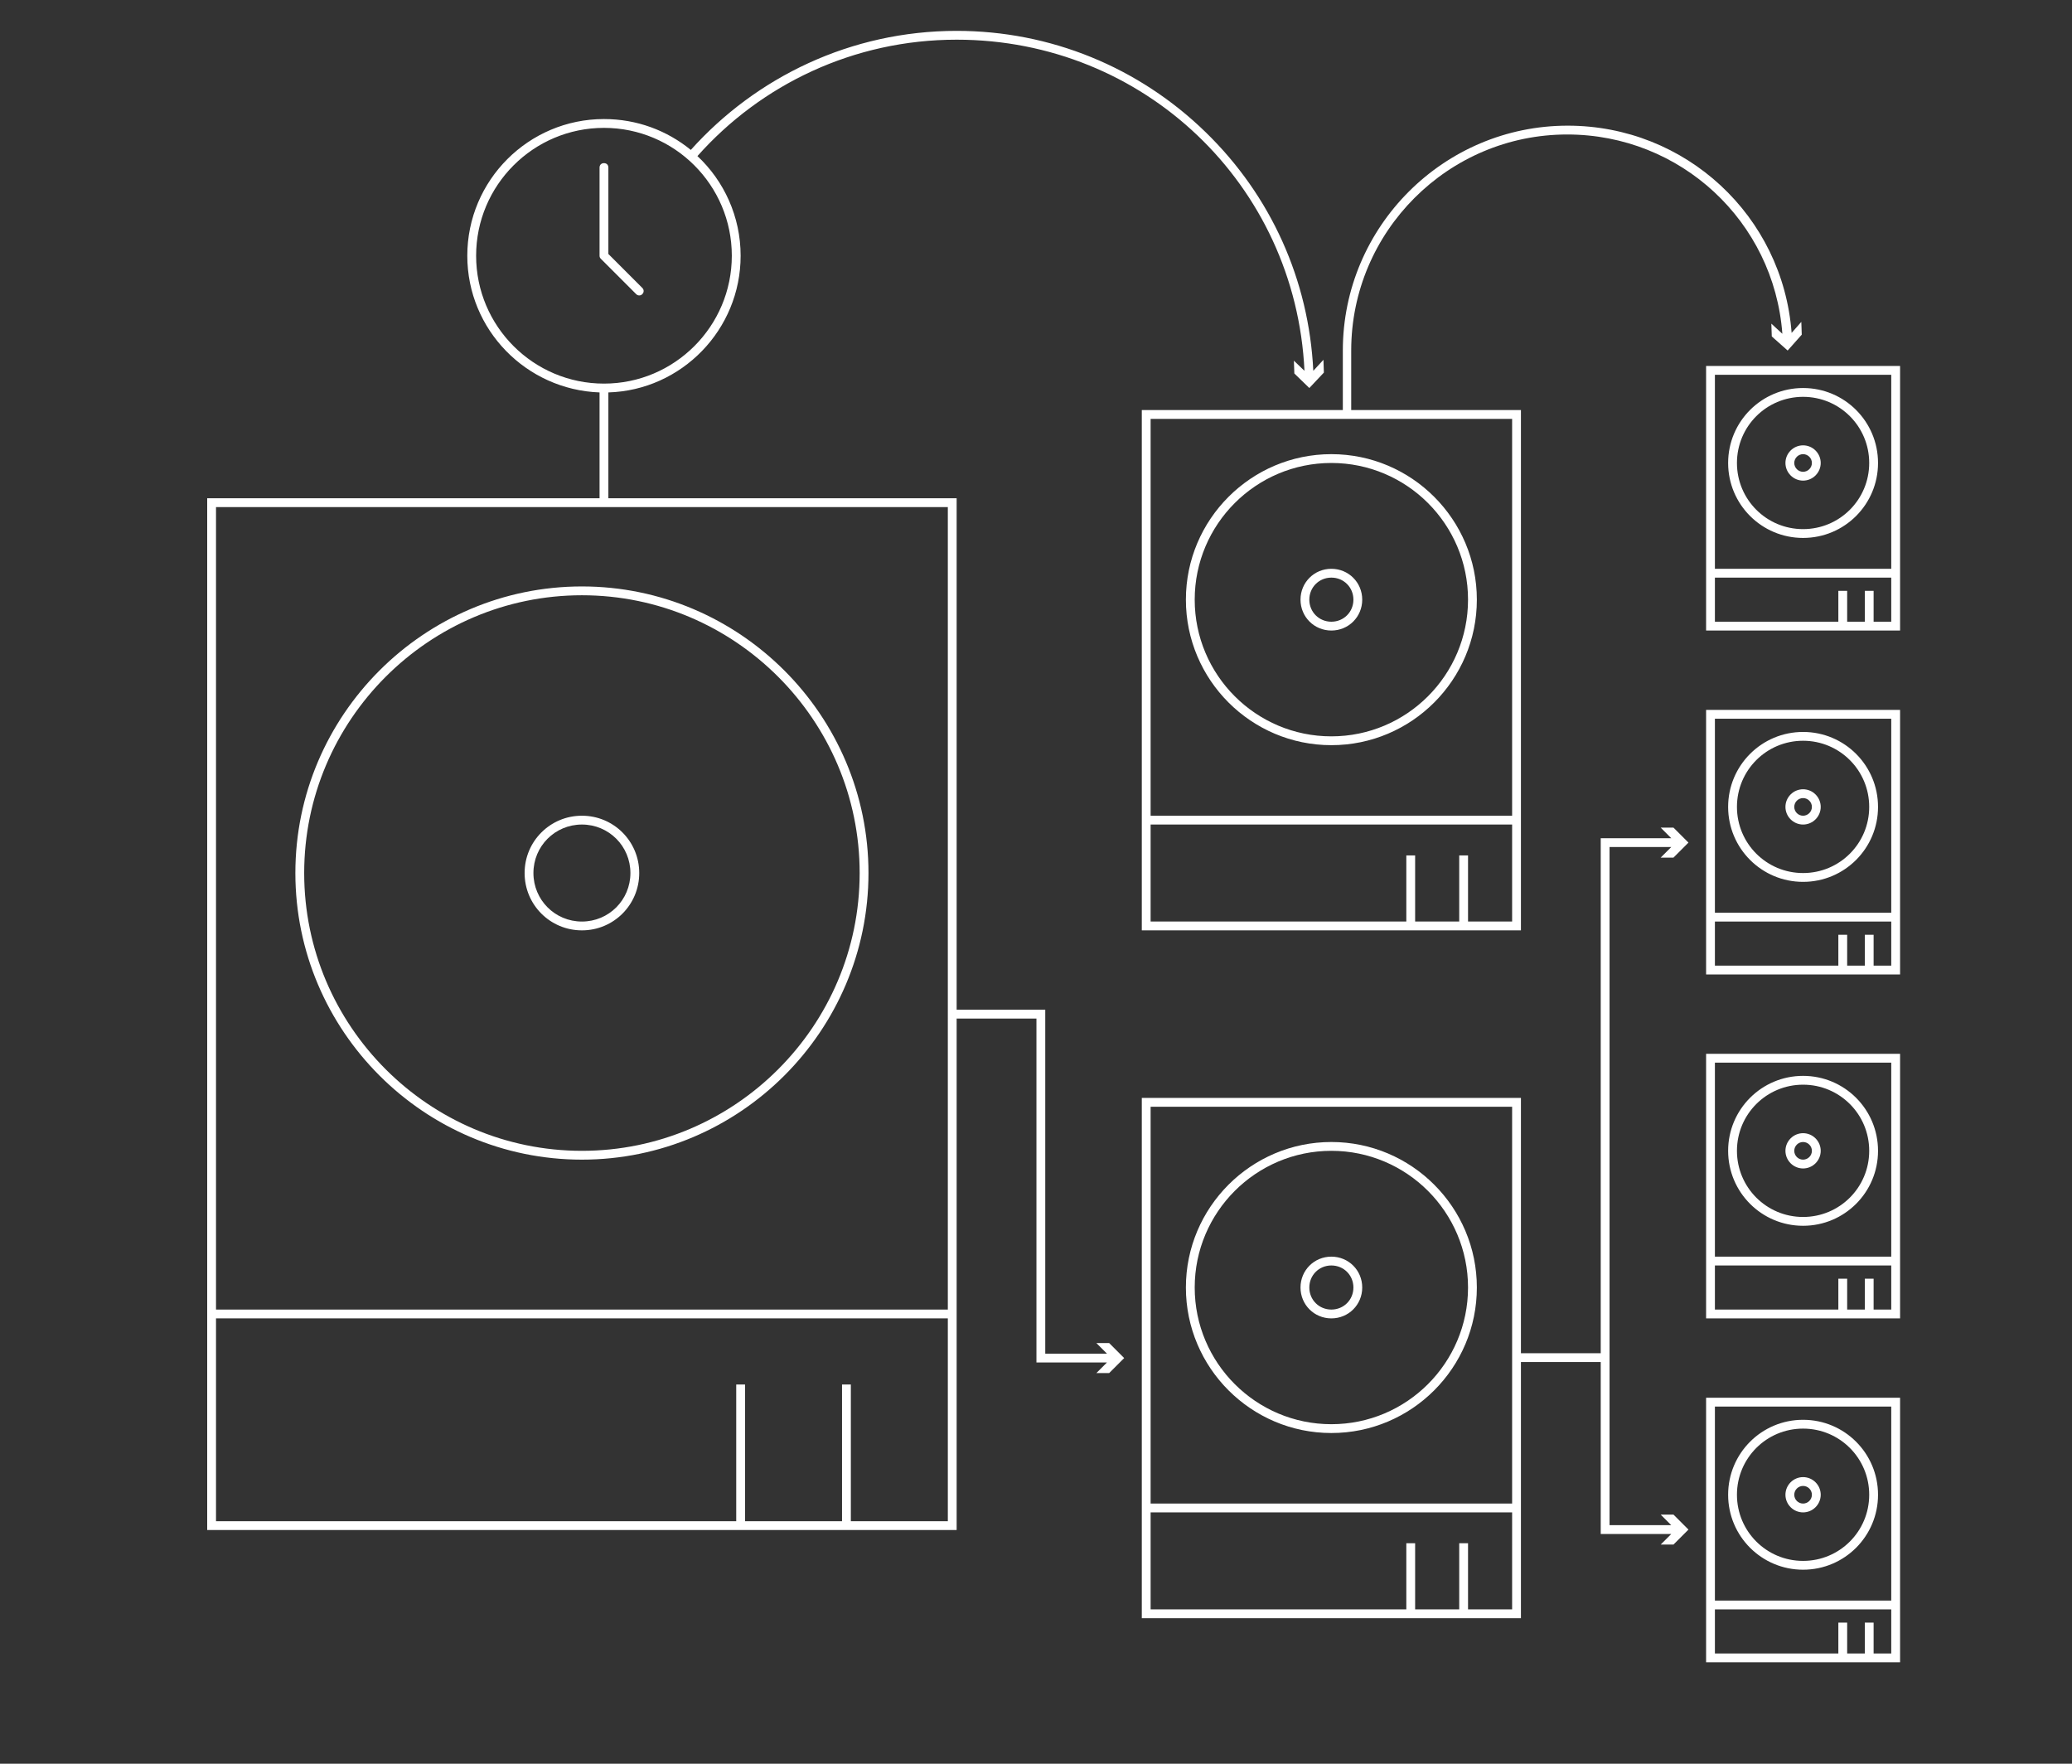<?xml version="1.0" encoding="utf-8"?>
<!-- Generator: Adobe Illustrator 22.0.1, SVG Export Plug-In . SVG Version: 6.00 Build 0)  -->
<svg version="1.1" xmlns="http://www.w3.org/2000/svg" xmlns:xlink="http://www.w3.org/1999/xlink" x="0px" y="0px"
	 viewBox="0 0 470 400" style="enable-background:new 0 0 470 400;" xml:space="preserve">
<rect x="0" y="0" width="470" height="400" fill="#333333" stroke="none"/>
<style type="text/css">
	.st0{display:none;}
	.st1{display:inline;fill:#FFFFFF;stroke:#FF793C;stroke-width:2;stroke-miterlimit:10;}
	.st2{display:inline;fill:none;stroke:#FF793C;stroke-width:2;stroke-miterlimit:10;}
	
		.st3{display:inline;fill:#FFFFFF;stroke:#FF793C;stroke-width:2;stroke-linecap:round;stroke-linejoin:round;stroke-miterlimit:10;}
	.st4{display:inline;}
	.st5{fill:none;stroke:#FF793C;stroke-width:2;stroke-miterlimit:10;}
	.st6{fill:#FF793C;}
	.st7{display:inline;fill:#FFFFFF;stroke:#F67D3F;stroke-width:2;stroke-miterlimit:10;}
	.st8{fill-rule:evenodd;clip-rule:evenodd;fill:none;stroke:#F67D3F;stroke-width:2;stroke-miterlimit:10;}
	.st9{display:inline;fill:none;stroke:#F67D3F;stroke-width:2;stroke-miterlimit:10;}
	.st10{fill:none;stroke:#F67D3F;stroke-width:2;stroke-miterlimit:10;}
	.st11{fill:#F67D3F;}
	
		.st12{display:inline;fill:#FFFFFF;stroke:#F67D3F;stroke-width:2;stroke-linecap:round;stroke-linejoin:round;stroke-miterlimit:10;}
	.st13{fill:none;stroke:#FF793C;stroke-width:1.981;stroke-miterlimit:10;}
	.st14{display:inline;fill:none;stroke:#F67D3F;stroke-width:2;stroke-linecap:round;stroke-linejoin:round;stroke-miterlimit:10;}
	.st15{display:inline;fill:none;stroke:#FF793C;stroke-width:2;stroke-linecap:round;stroke-linejoin:round;stroke-miterlimit:10;}
	.st16{fill:none;stroke:#FF793C;stroke-width:2;stroke-linecap:round;stroke-linejoin:round;stroke-miterlimit:10;}
	.st17{fill:#F26E21;}
	.st18{fill:#FFFFFF;stroke:#FF793C;stroke-width:2;stroke-linecap:round;stroke-linejoin:round;stroke-miterlimit:10;}
	
		.st19{fill-rule:evenodd;clip-rule:evenodd;fill:#FFFFFF;stroke:#FF793C;stroke-width:2;stroke-linecap:round;stroke-linejoin:round;stroke-miterlimit:10;}
	.st20{display:inline;fill:#FFFFFF;}
	.st21{fill:#FFFFFF;}
	.st22{display:inline;fill:#F26E21;}
	.st23{fill:none;stroke:#FF793C;stroke-width:2;stroke-linecap:round;stroke-linejoin:round;}
	.st24{fill:none;stroke:#FF793C;stroke-width:2;stroke-linecap:round;stroke-linejoin:round;stroke-dasharray:0,3.991;}
</style>
<g id="Layer_5" class="st0">
	<rect x="48" y="114" class="st7" width="168" height="232"/>
	<circle class="st9" cx="132" cy="198" r="64"/>
	<circle class="st9" cx="132" cy="198" r="12"/>
	<line class="st9" x1="48" y1="298" x2="216" y2="298"/>
	<line class="st9" x1="192" y1="346" x2="192" y2="314"/>
	<line class="st9" x1="168" y1="346" x2="168" y2="314"/>
	<rect x="260" y="94" class="st7" width="84" height="116"/>
	<circle class="st9" cx="302" cy="136" r="32"/>
	<circle class="st9" cx="302" cy="136" r="6"/>
	<line class="st9" x1="260" y1="186" x2="344" y2="186"/>
	<line class="st9" x1="332" y1="210" x2="332" y2="194"/>
	<line class="st9" x1="320" y1="210" x2="320" y2="194"/>
	<rect x="388" y="84" class="st7" width="42" height="58"/>
	<circle class="st9" cx="409" cy="105" r="16"/>
	<circle class="st9" cx="409" cy="105" r="3"/>
	<line class="st9" x1="388" y1="130" x2="430" y2="130"/>
	<line class="st9" x1="424" y1="142" x2="424" y2="134"/>
	<line class="st9" x1="418" y1="142" x2="418" y2="134"/>
	<rect x="388" y="162" class="st7" width="42" height="58"/>
	<circle class="st9" cx="409" cy="183" r="16"/>
	<circle class="st9" cx="409" cy="183" r="3"/>
	<line class="st9" x1="388" y1="208" x2="430" y2="208"/>
	<line class="st9" x1="424" y1="220" x2="424" y2="212"/>
	<line class="st9" x1="418" y1="220" x2="418" y2="212"/>
	<rect x="388" y="240" class="st7" width="42" height="58"/>
	<circle class="st9" cx="409" cy="261" r="16"/>
	<circle class="st9" cx="409" cy="261" r="3"/>
	<line class="st9" x1="388" y1="286" x2="430" y2="286"/>
	<line class="st9" x1="424" y1="298" x2="424" y2="290"/>
	<line class="st9" x1="418" y1="298" x2="418" y2="290"/>
	<rect x="388" y="318" class="st7" width="42" height="58"/>
	<circle class="st9" cx="409" cy="339" r="16"/>
	<circle class="st9" cx="409" cy="339" r="3"/>
	<line class="st9" x1="388" y1="364" x2="430" y2="364"/>
	<line class="st9" x1="424" y1="376" x2="424" y2="368"/>
	<line class="st9" x1="418" y1="376" x2="418" y2="368"/>
	<rect x="260" y="250" class="st7" width="84" height="116"/>
	<circle class="st9" cx="302" cy="292" r="32"/>
	<circle class="st9" cx="302" cy="292" r="6"/>
	<line class="st9" x1="260" y1="342" x2="344" y2="342"/>
	<line class="st9" x1="332" y1="366" x2="332" y2="350"/>
	<line class="st9" x1="320" y1="366" x2="320" y2="350"/>
	<g class="st4">
		<g>
			<polyline class="st10" points="236.1,229 236.1,308 252.7,308 			"/>
			<g>
				<polygon class="st11" points="248.7,311.4 252.1,308 248.7,304.6 251.6,304.6 255,308 251.6,311.4 				"/>
			</g>
		</g>
	</g>
	<line class="st9" x1="216" y1="230" x2="236" y2="230"/>
	<g class="st4">
		<g>
			<polyline class="st10" points="380.7,191.1 364.1,191.1 364.1,346.9 380.7,346.9 			"/>
			<g>
				<polygon class="st11" points="376.7,187.7 380.1,191.1 376.7,194.5 379.6,194.5 383,191.1 379.6,187.7 				"/>
			</g>
			<g>
				<polygon class="st11" points="376.7,350.3 380.1,346.9 376.7,343.5 379.6,343.5 383,346.9 379.6,350.3 				"/>
			</g>
		</g>
	</g>
	<line class="st9" x1="344" y1="307.9" x2="364" y2="307.9"/>
	<g class="st4">
		<g>
			<path class="st10" d="M297,85.7C295.8,42.6,260.4,8,217,8c-44.2,0-80,35.8-80,80v27"/>
			<g>
				<polygon class="st11" points="300.2,81.6 296.9,85.1 293.5,81.8 293.5,84.7 297,88 300.3,84.5 				"/>
			</g>
		</g>
	</g>
	<g class="st4">
		<g>
			<path class="st10" d="M405.4,77.2c-1.2-26.6-23.1-47.7-49.9-47.7c-27.6,0-50,22.4-50,50V94"/>
			<g>
				<polygon class="st11" points="408.6,73.1 405.4,76.6 401.8,73.4 401.9,76.3 405.5,79.5 408.7,75.9 				"/>
			</g>
		</g>
	</g>
	<circle class="st7" cx="137" cy="58" r="30"/>
	<polyline class="st12" points="145,66 137,58 137,38 	"/>
</g>
<g id="SVG">
	<g>
		<g>
			<path class="st21" d="M67,198c0,35.8,29.2,65,65,65s65-29.2,65-65s-29.2-65-65-65S67,162.2,67,198z M195,198
				c0,34.7-28.3,63-63,63s-63-28.3-63-63s28.3-63,63-63S195,163.3,195,198z"/>
			<path class="st21" d="M119,198c0,7.2,5.8,13,13,13s13-5.8,13-13s-5.8-13-13-13S119,190.8,119,198z M143,198c0,6.1-4.9,11-11,11
				s-11-4.9-11-11s4.9-11,11-11S143,191.9,143,198z"/>
			<path class="st21" d="M259,211h86V93h-38.5V79.5c0-27,22-49,49-49c25.7,0,46.9,19.7,48.8,45.2l-2.5-2.3l0.1,2.9l3.6,3.2l3.2-3.6
				l-0.1-2.9l-2.2,2.5c-2-26.5-24-47-50.8-47c-28.1,0-51,22.9-51,51V93H259V211z M261,95h82v90h-82V95z M261,187h82v22h-10v-15h-2
				v15h-10v-15h-2v15h-58V187z"/>
			<path class="st21" d="M302,103c-18.2,0-33,14.8-33,33s14.8,33,33,33s33-14.8,33-33S320.2,103,302,103z M302,167
				c-17.1,0-31-13.9-31-31s13.9-31,31-31s31,13.9,31,31S319.1,167,302,167z"/>
			<path class="st21" d="M302,129c-3.9,0-7,3.1-7,7s3.1,7,7,7s7-3.1,7-7S305.9,129,302,129z M302,141c-2.8,0-5-2.2-5-5s2.2-5,5-5
				s5,2.2,5,5S304.8,141,302,141z"/>
			<path class="st21" d="M387,83v60h44V83H387z M429,141h-4v-7h-2v7h-4v-7h-2v7h-28v-10h40V141z M429,129h-40V85h40V129z"/>
			<path class="st21" d="M409,122c9.4,0,17-7.6,17-17s-7.6-17-17-17s-17,7.6-17,17S399.6,122,409,122z M409,90c8.3,0,15,6.7,15,15
				s-6.7,15-15,15s-15-6.7-15-15S400.7,90,409,90z"/>
			<path class="st21" d="M409,109c2.2,0,4-1.8,4-4s-1.8-4-4-4s-4,1.8-4,4S406.8,109,409,109z M409,103c1.1,0,2,0.9,2,2s-0.9,2-2,2
				s-2-0.9-2-2S407.9,103,409,103z"/>
			<path class="st21" d="M387,221h44v-60h-44V221z M389,163h40v44h-40V163z M389,209h40v10h-4v-7h-2v7h-4v-7h-2v7h-28V209z"/>
			<path class="st21" d="M409,166c-9.4,0-17,7.6-17,17s7.6,17,17,17s17-7.6,17-17S418.4,166,409,166z M409,198c-8.3,0-15-6.7-15-15
				s6.7-15,15-15s15,6.7,15,15S417.3,198,409,198z"/>
			<path class="st21" d="M409,179c-2.2,0-4,1.8-4,4s1.8,4,4,4s4-1.8,4-4S411.2,179,409,179z M409,185c-1.1,0-2-0.9-2-2s0.9-2,2-2
				s2,0.9,2,2S410.1,185,409,185z"/>
			<path class="st21" d="M387,299h44v-60h-44V299z M389,241h40v44h-40V241z M389,287h40v10h-4v-7h-2v7h-4v-7h-2v7h-28V287z"/>
			<path class="st21" d="M409,244c-9.4,0-17,7.6-17,17s7.6,17,17,17s17-7.6,17-17S418.4,244,409,244z M409,276c-8.3,0-15-6.7-15-15
				s6.7-15,15-15s15,6.7,15,15S417.3,276,409,276z"/>
			<path class="st21" d="M409,257c-2.2,0-4,1.8-4,4s1.8,4,4,4s4-1.8,4-4S411.2,257,409,257z M409,263c-1.1,0-2-0.9-2-2s0.9-2,2-2
				s2,0.9,2,2S410.1,263,409,263z"/>
			<path class="st21" d="M387,377h44v-60h-44V377z M389,319h40v44h-40V319z M389,365h40v10h-4v-7h-2v7h-4v-7h-2v7h-28V365z"/>
			<path class="st21" d="M409,322c-9.4,0-17,7.6-17,17s7.6,17,17,17s17-7.6,17-17S418.4,322,409,322z M409,354c-8.3,0-15-6.7-15-15
				s6.7-15,15-15s15,6.7,15,15S417.3,354,409,354z"/>
			<path class="st21" d="M409,335c-2.2,0-4,1.8-4,4s1.8,4,4,4s4-1.8,4-4S411.2,335,409,335z M409,341c-1.1,0-2-0.9-2-2s0.9-2,2-2
				s2,0.9,2,2S410.1,341,409,341z"/>
			<path class="st21" d="M302,325c18.2,0,33-14.8,33-33s-14.8-33-33-33s-33,14.8-33,33S283.8,325,302,325z M302,261
				c17.1,0,31,13.9,31,31c0,17.1-13.9,31-31,31s-31-13.9-31-31C271,274.9,284.9,261,302,261z"/>
			<path class="st21" d="M302,299c3.9,0,7-3.1,7-7s-3.1-7-7-7s-7,3.1-7,7S298.1,299,302,299z M302,287c2.8,0,5,2.2,5,5s-2.2,5-5,5
				s-5-2.2-5-5S299.2,287,302,287z"/>
			<path class="st21" d="M248.7,304.6l2.4,2.4h-14v-78H236h-0.9H217V113h-79V89c16.6-0.5,30-14.2,30-31c0-8.9-3.8-17-9.8-22.6
				C172.6,19.2,193.6,9,217,9c42.5,0,76.9,32.9,78.9,75.1l-2.4-2.3l0.1,2.9L297,88l3.3-3.5l-0.1-2.9l-2.3,2.5
				c-1-20.6-9.6-39.7-24.4-54.1C258.3,15.2,238.2,7,217,7c-24,0-45.5,10.5-60.3,27c-5.4-4.4-12.2-7-19.7-7c-17.1,0-31,13.9-31,31
				c0,16.8,13.4,30.4,30,31v24H47v234h170V231h18.1v78h16l-2.4,2.4h2.9l3.4-3.4l-3.4-3.4H248.7z M108,58c0-16,13-29,29-29
				s29,13,29,29s-13,29-29,29S108,74,108,58z M215,345h-22v-31h-2v31h-22v-31h-2v31H49v-46h166V345z M215,297H49V115h87h2h77V297z"
				/>
			<path class="st21" d="M379.6,194.5l3.4-3.4l-3.4-3.4h-2.9l2.4,2.4h-16v116.8H345V249h-86v118h86v-58.1h18.1v39h16l-2.4,2.4h2.9
				l3.4-3.4l-3.4-3.4h-2.9l2.4,2.4h-14V192.1h14l-2.4,2.4H379.6z M343,365h-10v-15h-2v15h-10v-15h-2v15h-58v-22h82V365z M343,341
				h-82v-90h82V341z"/>
			<path class="st21" d="M145,67c0.3,0,0.5-0.1,0.7-0.3c0.4-0.4,0.4-1,0-1.4l-7.7-7.7V38c0-0.6-0.4-1-1-1s-1,0.4-1,1v20
				c0,0.3,0.1,0.5,0.3,0.7l8,8C144.5,66.9,144.7,67,145,67z"/>
		</g>
	</g>
</g>
</svg>
